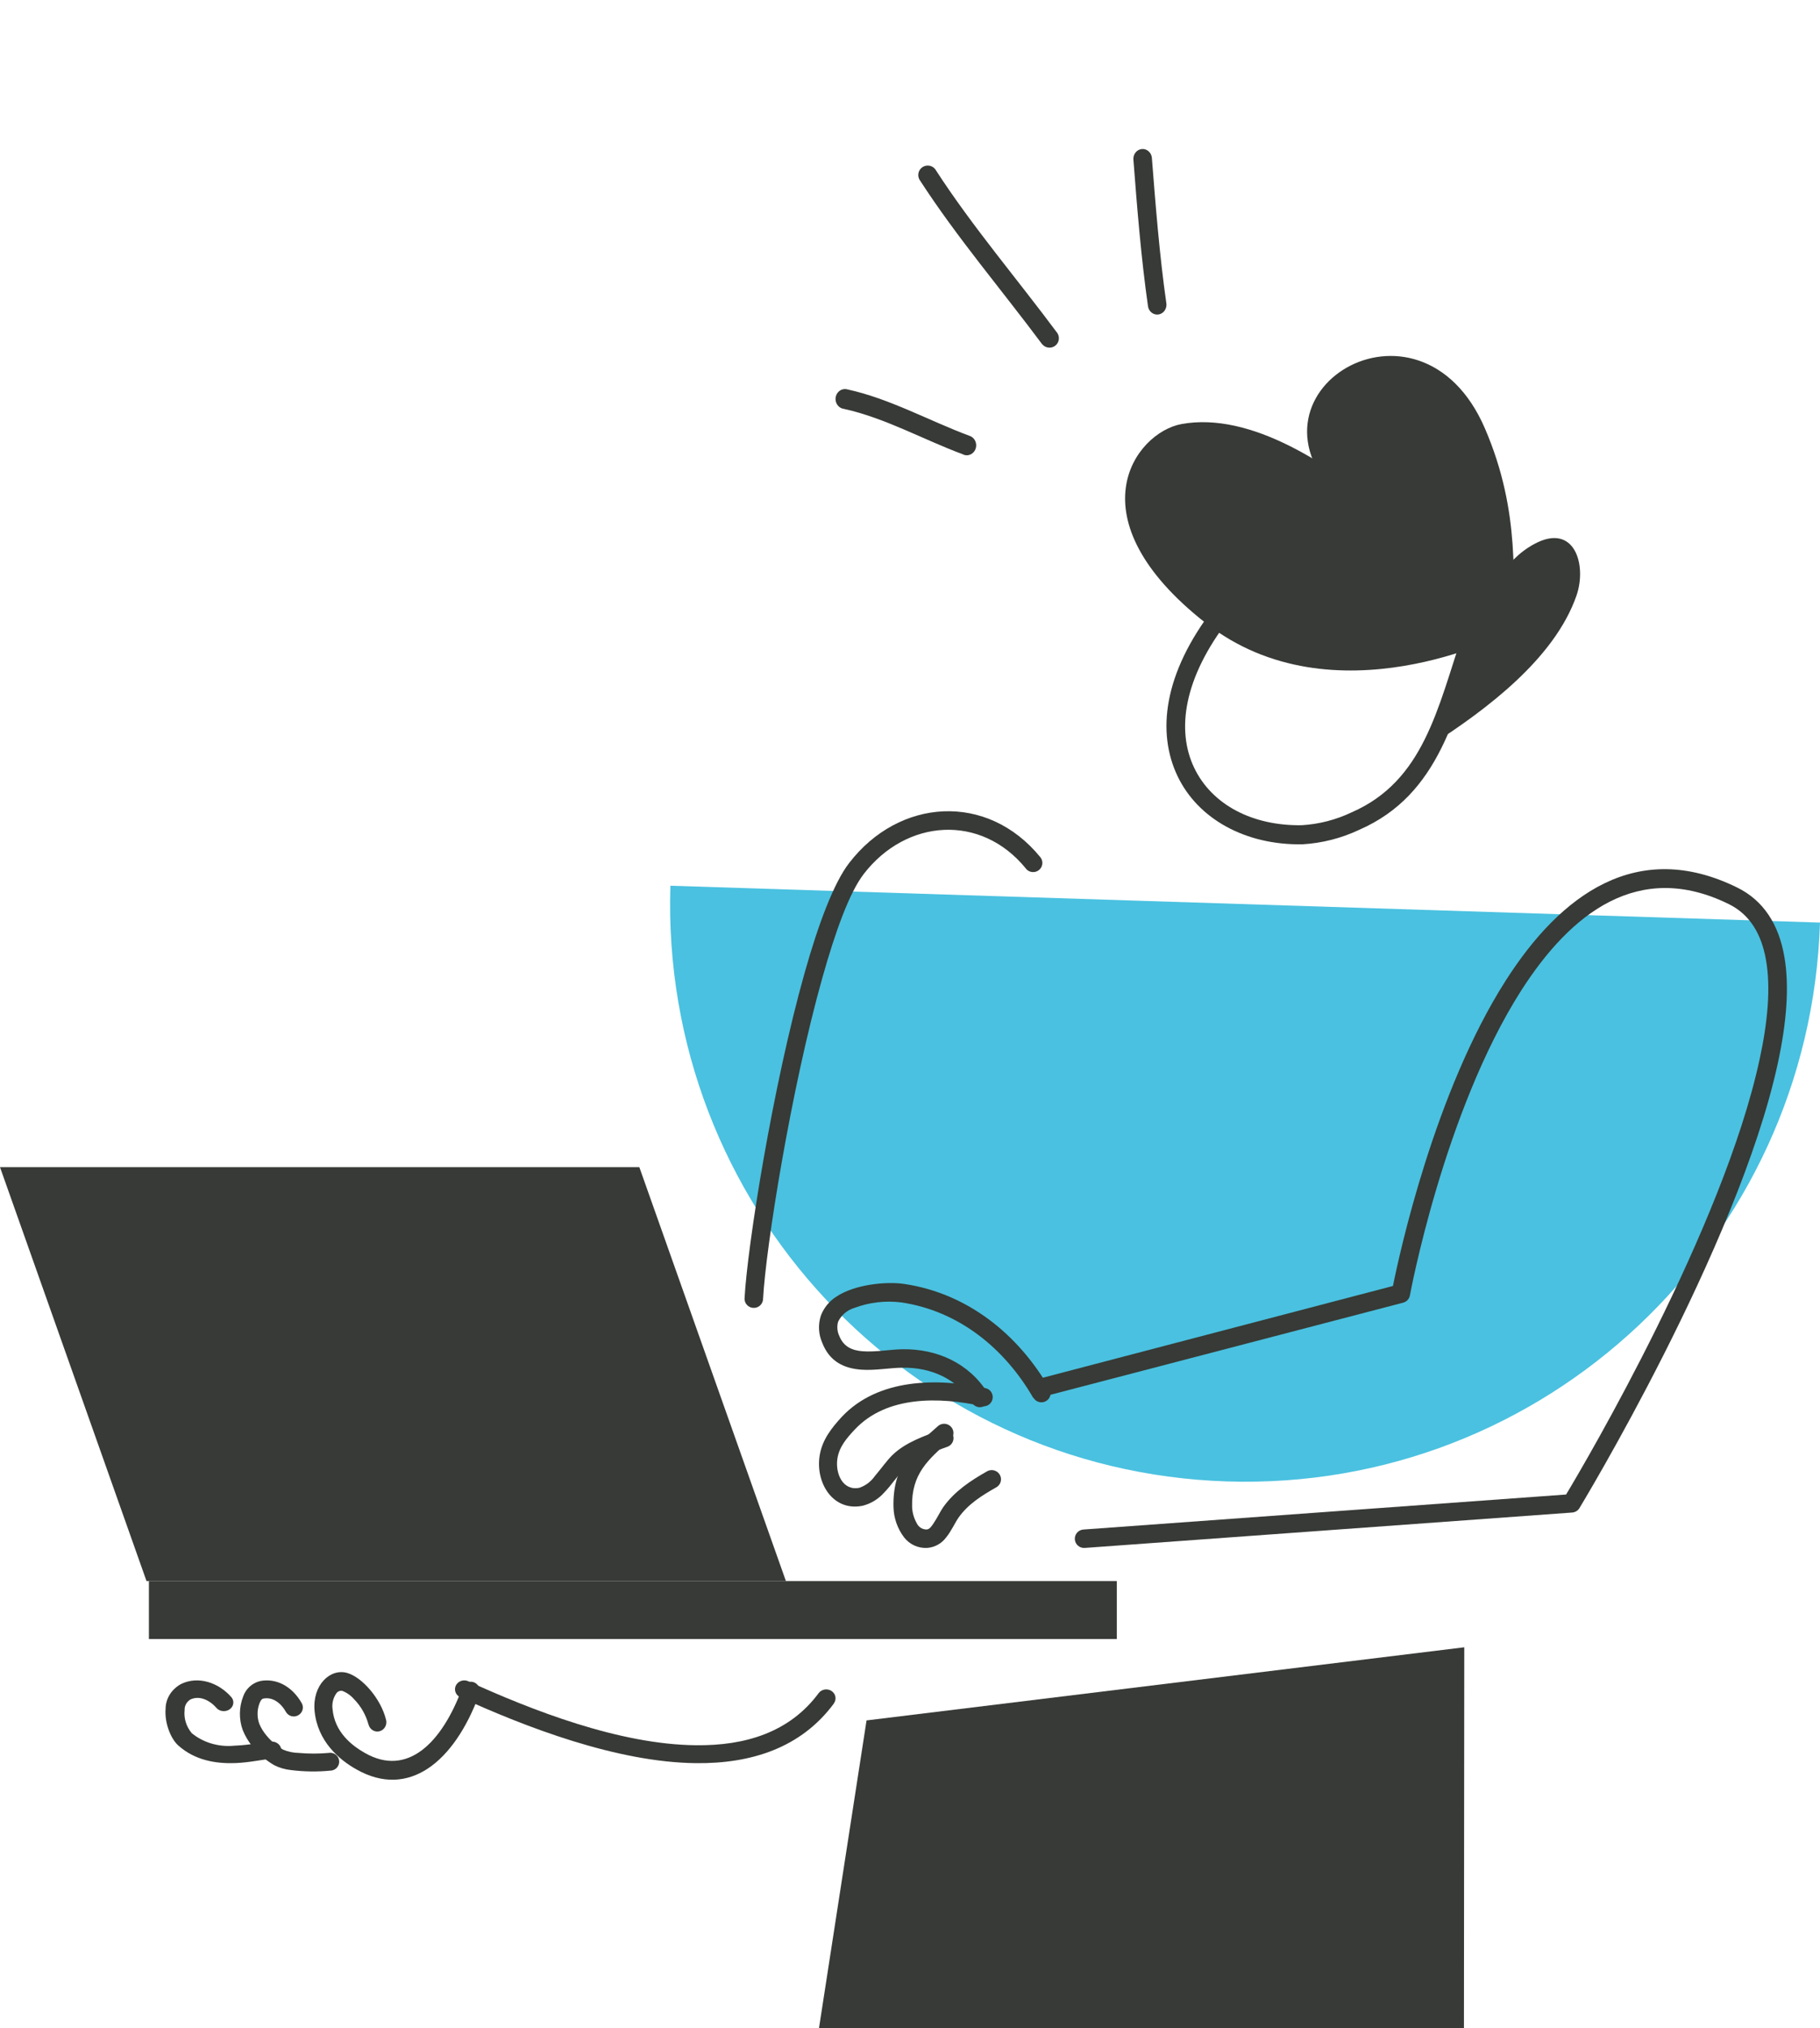 <?xml version="1.0" encoding="UTF-8"?>
<svg xmlns="http://www.w3.org/2000/svg" xmlns:xlink="http://www.w3.org/1999/xlink" width="220px" height="245px" viewBox="0 0 220 245" version="1.1">
    <title>Artboard</title>
    <g id="Artboard" stroke="none" stroke-width="1" fill="none" fill-rule="evenodd">
        <g id="reporting" transform="translate(0, 18)" fill-rule="nonzero">
            <path d="M220,93.452 C218.775,131.967 186.674,162.193 148.3,160.964 C109.926,159.734 79.811,127.515 81.036,89 L220,93.452 Z" id="Path" fill="#4AC1E0"/>
            <path d="M182,58.583 C182,58.583 161.189,69.338 145.763,57.283 C129.526,44.565 137.191,34.257 142.82,33.228 C159.457,30.187 182,58.583 182,58.583 Z" id="Path" fill="#373A36"/>
            <polygon id="Path" fill="#373A36" points="99 227 176.96 227 177 181 104.748 189.834"/>
            <path d="M148.582,56.785 C143.049,63.917 142.187,70.219 144.345,74.74 C146.504,79.26 151.463,81.791 157.364,81.689 C159.449,81.564 161.49,81.037 163.379,80.138 C167.756,78.235 170.343,75.07 172.194,71.366 C174.146,67.466 175.309,62.979 176.799,58.634 C176.931,58.249 177.258,57.963 177.655,57.887 C178.052,57.81 178.459,57.952 178.724,58.261 C178.989,58.57 179.07,58.997 178.937,59.383 C177.42,63.823 176.217,68.411 174.219,72.399 C172.134,76.575 169.2,80.117 164.275,82.256 C162.125,83.269 159.805,83.859 157.438,83.997 C150.554,84.112 144.806,80.934 142.334,75.745 C139.861,70.557 140.543,63.431 146.798,55.375 C147.198,54.931 147.87,54.874 148.339,55.244 C148.807,55.614 148.914,56.286 148.582,56.785 L148.582,56.785 Z" id="Path" fill="#373A36"/>
            <path d="M182.992,59 C182.992,59 166.845,46.856 162.246,42.498 C148.579,29.622 171.587,15.39 179.507,33.783 C183.894,43.975 182.835,52.352 182.992,59 Z" id="Path" fill="#373A36"/>
            <path d="M173,72 C179.68,67.73 187.916,61.551 190.562,53.957 C191.858,50.228 190.314,45.105 185.478,47.711 C181.691,49.741 179.981,53.714 178.391,57.409 C176.707,61.314 173,72 173,72 Z" id="Path" fill="#373A36"/>
            <path d="M116.452,36.905 C111.666,35.14 106.975,32.478 101.988,31.39 C101.566,31.331 101.21,31.028 101.066,30.604 C100.923,30.181 101.016,29.708 101.308,29.38 C101.599,29.051 102.04,28.923 102.45,29.046 C107.53,30.148 112.322,32.838 117.175,34.645 C117.582,34.768 117.89,35.119 117.976,35.556 C118.062,35.993 117.911,36.444 117.584,36.727 C117.257,37.011 116.808,37.079 116.418,36.905 L116.452,36.905 Z" id="Path" fill="#373A36"/>
            <path d="M125.98,23.593 C121.116,17.065 115.64,10.644 111.227,3.826 C110.972,3.484 110.928,3.028 111.115,2.644 C111.301,2.26 111.686,2.012 112.112,2 C112.539,1.989 112.937,2.216 113.144,2.589 C117.53,9.359 122.98,15.74 127.81,22.235 C128.146,22.74 128.025,23.42 127.536,23.779 C127.048,24.138 126.363,24.051 125.98,23.58 L125.98,23.593 Z" id="Path" fill="#373A36"/>
            <path d="M138.763,18.955 C137.938,13.189 137.442,6.997 137,1.203 C136.993,0.579 137.443,0.056 138.03,0.004 C138.617,-0.047 139.142,0.391 139.232,1.007 C139.681,6.745 140.163,12.888 140.982,18.599 C141.055,19.024 140.904,19.459 140.587,19.733 C140.27,20.006 139.837,20.076 139.458,19.914 C139.079,19.752 138.812,19.385 138.763,18.955 Z" id="Path" fill="#373A36"/>
            <path d="M44.543,190.328 C44.227,189.166 43.623,188.108 42.79,187.26 C42.403,186.814 41.916,186.472 41.372,186.265 C41.081,186.212 40.788,186.346 40.63,186.603 C40.263,187.146 40.108,187.811 40.197,188.466 C40.446,191.249 42.534,192.888 44.136,193.782 C49.263,196.687 53.425,192.556 55.887,185.886 C56.101,185.304 56.731,185.012 57.295,185.232 C57.859,185.453 58.143,186.103 57.929,186.685 C54.902,194.885 49.394,199.328 43.085,195.752 C40.998,194.581 38.372,192.359 38.024,188.669 C37.748,185.54 39.928,183.522 41.963,184.098 C43.775,184.619 46.046,187.199 46.67,189.779 C46.764,190.17 46.648,190.583 46.367,190.862 C46.086,191.141 45.682,191.244 45.307,191.133 C44.932,191.021 44.643,190.712 44.549,190.321 L44.543,190.328 Z" id="Path" fill="#373A36"/>
            <path d="M34.558,188.802 C33.905,187.641 32.888,186.986 31.844,187.193 C31.596,187.245 31.479,187.498 31.368,187.77 C31.067,188.56 31.055,189.431 31.336,190.228 C31.551,190.743 31.843,191.222 32.203,191.648 C32.769,192.341 33.456,192.925 34.232,193.373 C34.828,193.619 35.465,193.751 36.11,193.763 C37.312,193.869 38.521,193.869 39.723,193.763 C40.119,193.691 40.522,193.843 40.77,194.158 C41.018,194.473 41.07,194.898 40.905,195.263 C40.74,195.628 40.386,195.871 39.984,195.896 C38.378,196.054 36.759,196.032 35.158,195.831 C34.455,195.758 33.772,195.558 33.142,195.241 C32.144,194.657 31.261,193.9 30.533,193.004 C30.037,192.399 29.634,191.724 29.34,191 C28.869,189.686 28.888,188.248 29.392,186.947 C29.712,186.017 30.486,185.313 31.446,185.079 C33.325,184.709 35.262,185.643 36.462,187.731 C36.608,187.979 36.648,188.274 36.573,188.55 C36.498,188.827 36.315,189.062 36.064,189.204 C35.812,189.353 35.509,189.394 35.226,189.318 C34.942,189.243 34.701,189.056 34.558,188.802 L34.558,188.802 Z" id="Path" fill="#373A36"/>
            <path d="M26.217,188.375 C25.363,187.396 24.134,186.778 23.01,187.308 C22.558,187.595 22.297,188.07 22.316,188.571 C22.202,189.57 22.51,190.572 23.176,191.374 C24.574,192.52 26.442,193.071 28.313,192.889 C30.347,192.819 32.137,192.365 32.963,192.39 C33.57,192.449 34.023,192.925 33.999,193.48 C33.975,194.034 33.483,194.477 32.873,194.492 C32.082,194.461 30.36,194.922 28.403,194.991 C26.119,195.067 23.586,194.676 21.559,192.87 C20.615,192.03 19.873,190.092 20.018,188.406 C20.031,187.186 20.741,186.06 21.892,185.433 C23.933,184.442 26.404,185.225 27.987,187.049 C28.35,187.504 28.255,188.138 27.77,188.487 C27.286,188.836 26.585,188.775 26.182,188.35 L26.217,188.375 Z" id="Path" fill="#373A36"/>
            <path d="M100.794,187.798 C96.828,193.15 90.814,195.069 84.132,194.998 C74.516,194.895 63.483,190.612 55.638,187.038 C55.276,186.872 55.034,186.535 55.003,186.153 C54.973,185.771 55.158,185.403 55.49,185.187 C55.821,184.971 56.249,184.94 56.611,185.106 C64.199,188.564 74.854,192.757 84.152,192.834 C90.078,192.899 95.443,191.282 98.956,186.542 C99.314,186.058 100.016,185.943 100.524,186.284 C101.031,186.626 101.152,187.295 100.794,187.778 L100.794,187.798 Z" id="Path" fill="#373A36"/>
            <path d="M124.002,86.915 C118.568,80.255 109.548,80.921 104.409,87.581 C102.694,89.806 100.999,94.455 99.411,100.103 C95.611,113.597 92.571,132.685 92.235,138.953 C92.213,139.348 91.98,139.701 91.624,139.88 C91.268,140.059 90.842,140.036 90.507,139.82 C90.173,139.604 89.98,139.228 90.002,138.833 C90.345,132.492 93.412,113.17 97.259,99.537 C98.947,93.542 100.811,88.627 102.64,86.262 C108.694,78.39 119.348,77.704 125.751,85.55 C126.002,85.857 126.069,86.273 125.926,86.642 C125.783,87.011 125.452,87.276 125.058,87.338 C124.664,87.4 124.267,87.249 124.016,86.942 L124.002,86.915 Z" id="Path" fill="#373A36"/>
            <path d="M189.307,162.546 L130.961,166.775 C130.344,166.82 129.881,167.353 129.925,167.967 C129.97,168.58 130.506,169.041 131.122,168.997 L190.046,164.721 C190.408,164.694 190.734,164.495 190.921,164.186 C190.921,164.186 210.08,132.668 214.895,110.479 C215.958,105.594 216.321,101.15 215.689,97.557 C215.016,93.696 213.194,90.785 209.966,89.206 C197.901,83.29 188.675,90.029 182.017,100.448 C173.416,113.898 169.165,133.438 168.379,137.352 L125.837,148.494 C125.45,148.594 125.146,148.892 125.04,149.276 C124.934,149.659 125.042,150.07 125.323,150.353 C125.603,150.636 126.015,150.749 126.401,150.649 L169.623,139.366 C170.051,139.25 170.37,138.893 170.436,138.456 C170.436,138.456 174.512,116.334 183.886,101.652 C189.892,92.284 198.089,85.88 208.964,91.213 C211.546,92.478 212.925,94.867 213.469,97.952 C214.061,101.298 213.685,105.46 212.696,109.997 C208.305,130.313 191.728,158.531 189.307,162.546 Z" id="Path" fill="#373A36"/>
            <path d="M124.895,150.869 C121.469,144.929 115.932,140.372 108.945,139.337 C107.021,139.098 105.068,139.328 103.254,140.009 C102.406,140.268 101.703,140.866 101.312,141.662 C101.147,142.236 101.197,142.85 101.453,143.39 C101.984,144.734 103.065,145.144 104.261,145.238 C105.847,145.359 107.621,145.016 109.079,144.996 C113.272,144.929 117.142,146.676 119.393,150.291 C119.719,150.815 119.56,151.504 119.036,151.83 C118.513,152.157 117.824,151.998 117.498,151.474 C115.664,148.544 112.512,147.173 109.113,147.227 C107.594,147.227 105.753,147.59 104.093,147.462 C102.078,147.308 100.284,146.528 99.39,144.209 C98.93,143.165 98.875,141.986 99.236,140.903 C99.601,139.968 100.255,139.175 101.103,138.638 C103.341,137.146 107.151,136.79 109.294,137.106 C116.967,138.242 123.081,143.201 126.851,149.734 C127.159,150.268 126.975,150.951 126.441,151.259 C125.906,151.567 125.224,151.384 124.916,150.849 L124.895,150.869 Z" id="Path" fill="#373A36"/>
            <path d="M118.701,151.862 C113.554,150.75 107.191,150.576 103.327,154.691 C102.377,155.704 101.446,156.762 101.225,158.194 C100.945,160.005 101.876,162.143 103.886,161.73 C104.643,161.47 105.299,160.971 105.76,160.305 C106.515,159.426 107.198,158.434 107.887,157.768 C109.527,156.19 111.733,155.491 113.795,154.691 C114.354,154.475 114.979,154.762 115.191,155.334 C115.403,155.906 115.122,156.545 114.563,156.762 C112.761,157.428 110.802,158.001 109.358,159.379 C108.571,160.145 107.79,161.377 106.885,162.302 C106.192,163.088 105.286,163.644 104.283,163.9 C100.685,164.639 98.557,161.13 99.078,157.854 C99.371,155.957 100.503,154.525 101.758,153.16 C106.144,148.499 113.307,148.439 119.143,149.697 C119.727,149.824 120.1,150.412 119.976,151.009 C119.852,151.607 119.278,151.988 118.694,151.862 L118.701,151.862 Z" id="Path" fill="#373A36"/>
            <path d="M114.869,155.964 C112.158,158.329 110.166,160.078 110.254,164.003 C110.273,164.709 110.466,165.399 110.816,166.013 C111.023,166.465 111.473,166.76 111.975,166.77 C112.375,166.77 112.605,166.375 112.849,166.02 C113.31,165.35 113.663,164.573 114.022,164.064 C115.377,162.161 117.295,160.888 119.294,159.756 C119.643,159.548 120.079,159.543 120.434,159.743 C120.788,159.943 121.004,160.317 121,160.72 C120.996,161.123 120.771,161.493 120.412,161.685 C118.705,162.657 117.024,163.695 115.872,165.33 C115.431,165.96 114.984,166.985 114.367,167.728 C113.833,168.46 113,168.923 112.09,168.994 C111.002,169.058 109.954,168.584 109.291,167.728 C108.482,166.664 108.032,165.375 108.004,164.044 C107.895,159.314 110.111,157.123 113.385,154.276 C113.687,154.014 114.108,153.931 114.489,154.059 C114.87,154.187 115.153,154.507 115.231,154.897 C115.31,155.287 115.171,155.689 114.869,155.951 L114.869,155.964 Z" id="Path" fill="#373A36"/>
            <rect id="Rectangle" fill="#373A36" x="18" y="173" width="117" height="7"/>
            <polygon id="Path" fill="#373A36" points="0 123 77.283 123 95 173 17.711 173"/>
        </g>
    </g>
</svg>
